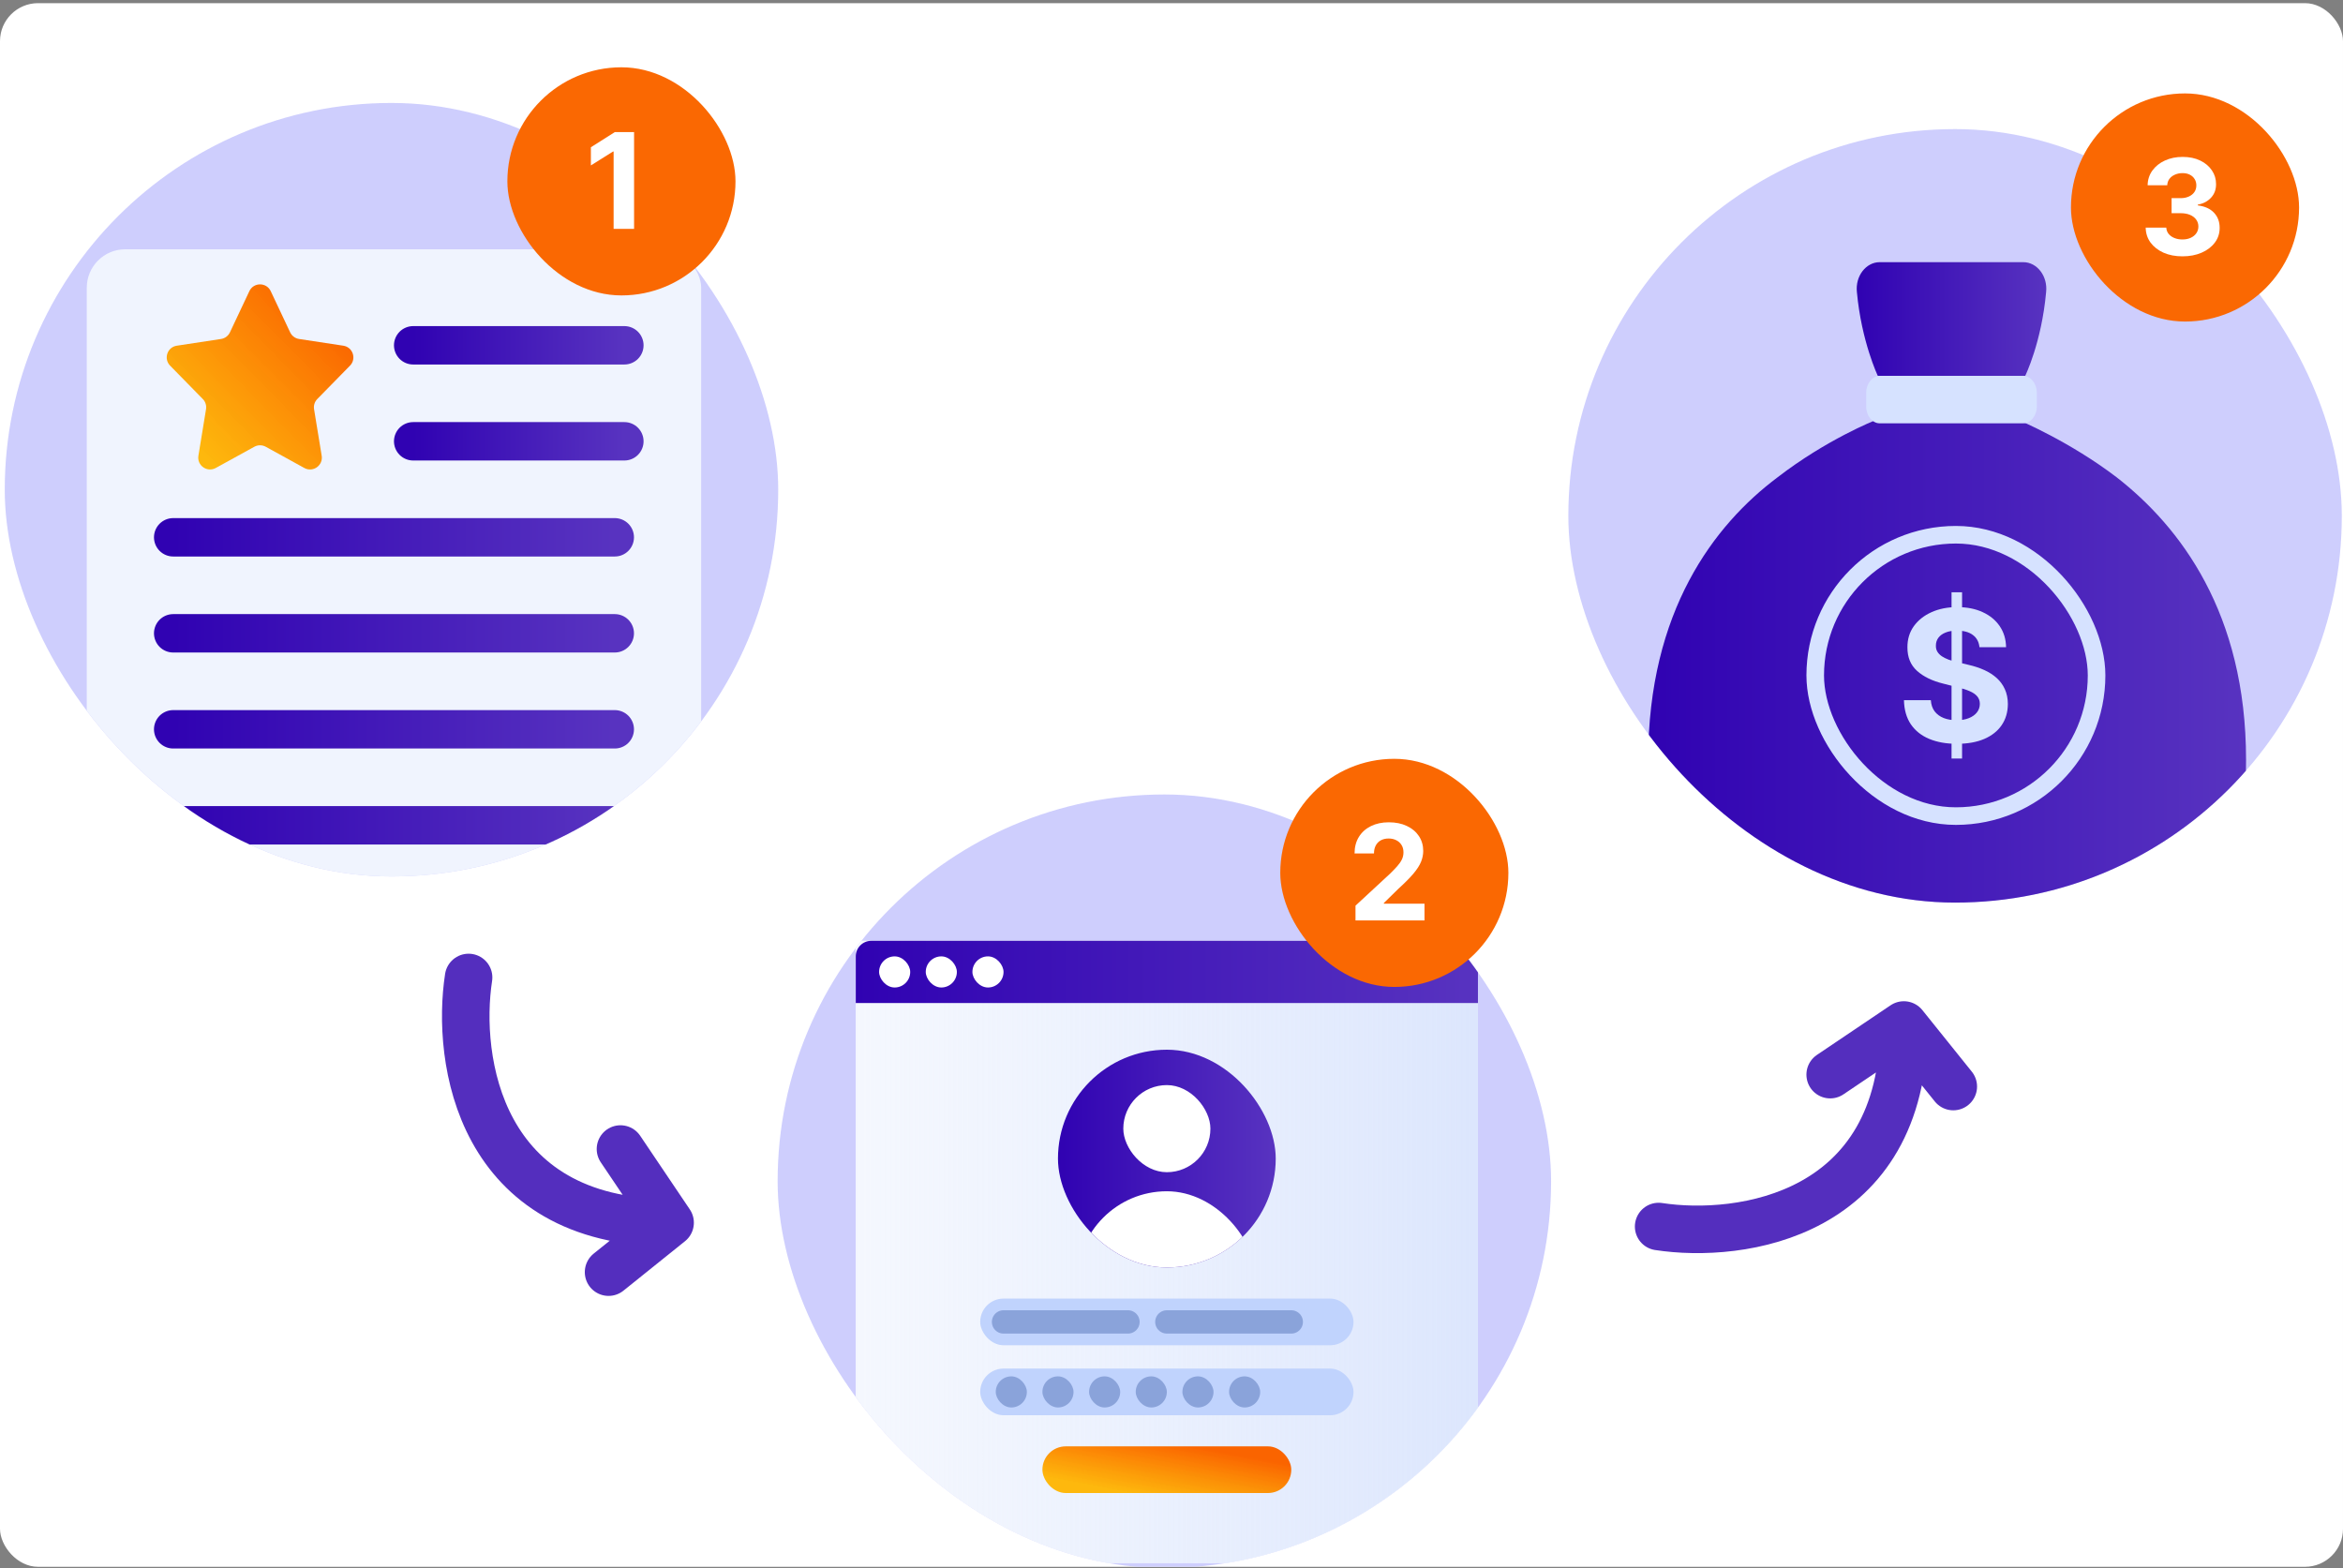 <svg width="493" height="330" viewBox="0 0 493 330" fill="none" xmlns="http://www.w3.org/2000/svg">
<rect x="0" y="0" width="493" height="330" fill="#808080" stroke="none"/>
<g clip-path="url(#clip0_5_11173)">
<rect y="0.665" width="493" height="329" rx="8" fill="white"/>
<g clip-path="url(#clip1_5_11173)">
<rect x="163.625" y="167.163" width="162.749" height="162.749" rx="81.375" fill="#CECEFD"/>
<g clip-path="url(#clip2_5_11173)">
<rect width="130.914" height="130.914" transform="translate(180.066 197.953)" fill="white"/>
<path d="M180.066 197.953H310.98V322.321C310.98 325.936 308.05 328.867 304.434 328.867H186.612C182.997 328.867 180.066 325.936 180.066 322.321V197.953Z" fill="url(#paint0_linear_5_11173)"/>
<rect x="206.248" y="273.228" width="78.548" height="9.819" rx="4.909" fill="#C0D3FD"/>
<rect x="206.248" y="287.956" width="78.548" height="9.819" rx="4.909" fill="#C0D3FD"/>
<rect x="219.34" y="304.321" width="52.365" height="9.819" rx="4.909" fill="url(#paint1_linear_5_11173)"/>
<g clip-path="url(#clip3_5_11173)">
<rect x="222.611" y="220.864" width="45.82" height="45.82" rx="22.91" fill="url(#paint2_linear_5_11173)"/>
<rect x="236.359" y="228.309" width="18.328" height="18.328" rx="9.164" fill="white"/>
<rect x="226.619" y="250.647" width="37.801" height="37.801" rx="18.901" fill="white"/>
</g>
<path d="M180.066 201.226C180.066 199.418 181.532 197.953 183.339 197.953H307.707C309.515 197.953 310.98 199.418 310.98 201.226V211.044H180.066V201.226Z" fill="url(#paint3_linear_5_11173)"/>
<rect x="184.975" y="201.227" width="6.546" height="6.546" rx="3.273" fill="white"/>
<rect x="194.793" y="201.227" width="6.546" height="6.546" rx="3.273" fill="white"/>
<rect x="204.611" y="201.227" width="6.546" height="6.546" rx="3.273" fill="white"/>
<path d="M211.158 278.138H237.341" stroke="#8AA3DA" stroke-width="4.909" stroke-linecap="round"/>
<path d="M245.521 278.138H271.704" stroke="#8AA3DA" stroke-width="4.909" stroke-linecap="round"/>
<rect x="209.521" y="289.593" width="6.546" height="6.546" rx="3.273" fill="#8AA3DA"/>
<rect x="219.34" y="289.593" width="6.546" height="6.546" rx="3.273" fill="#8AA3DA"/>
<rect x="229.158" y="289.593" width="6.546" height="6.546" rx="3.273" fill="#8AA3DA"/>
<rect x="238.975" y="289.593" width="6.546" height="6.546" rx="3.273" fill="#8AA3DA"/>
<rect x="248.795" y="289.593" width="6.546" height="6.546" rx="3.273" fill="#8AA3DA"/>
<rect x="258.615" y="289.593" width="6.546" height="6.546" rx="3.273" fill="#8AA3DA"/>
</g>
</g>
<rect x="269.385" y="159.658" width="48" height="48" rx="24" fill="#FA6802"/>
<path d="M285.217 193.658V190.555L292.466 183.844C293.082 183.247 293.599 182.71 294.017 182.233C294.441 181.756 294.762 181.288 294.981 180.831C295.2 180.367 295.309 179.867 295.309 179.33C295.309 178.733 295.173 178.219 294.902 177.788C294.63 177.351 294.259 177.016 293.788 176.784C293.317 176.545 292.784 176.426 292.187 176.426C291.564 176.426 291.02 176.552 290.556 176.804C290.092 177.056 289.734 177.417 289.483 177.888C289.231 178.358 289.105 178.919 289.105 179.568H285.018C285.018 178.236 285.32 177.079 285.923 176.098C286.526 175.117 287.371 174.358 288.458 173.821C289.546 173.284 290.798 173.016 292.217 173.016C293.675 173.016 294.945 173.274 296.025 173.791C297.112 174.302 297.958 175.011 298.561 175.919C299.164 176.827 299.466 177.868 299.466 179.041C299.466 179.81 299.313 180.569 299.008 181.318C298.71 182.067 298.176 182.899 297.407 183.814C296.638 184.722 295.555 185.813 294.156 187.085L291.183 189.999V190.138H299.734V193.658H285.217Z" fill="white"/>
<g clip-path="url(#clip4_5_11173)">
<rect x="1" y="21.663" width="162.749" height="162.749" rx="81.375" fill="#CECEFD"/>
<g clip-path="url(#clip5_5_11173)">
<rect x="18.26" y="52.453" width="129.276" height="161.595" rx="8.08" fill="#F0F4FE"/>
<path d="M36.44 133.251H129.357" stroke="url(#paint4_linear_5_11173)" stroke-width="8.08" stroke-linecap="round"/>
<path d="M36.44 153.45H129.357" stroke="url(#paint5_linear_5_11173)" stroke-width="8.08" stroke-linecap="round"/>
<path d="M36.44 113.051H129.357" stroke="url(#paint6_linear_5_11173)" stroke-width="8.08" stroke-linecap="round"/>
<path d="M86.938 92.852L131.376 92.852" stroke="url(#paint7_linear_5_11173)" stroke-width="8.08" stroke-linecap="round"/>
<path d="M86.938 72.653L131.376 72.653" stroke="url(#paint8_linear_5_11173)" stroke-width="8.08" stroke-linecap="round"/>
<path d="M36.44 173.649H129.357" stroke="url(#paint9_linear_5_11173)" stroke-width="8.08" stroke-linecap="round"/>
<path fill-rule="evenodd" clip-rule="evenodd" d="M56.965 61.26C56.068 59.36 53.365 59.36 52.469 61.26L48.381 69.927C48.028 70.675 47.325 71.199 46.506 71.323L37.195 72.738C35.192 73.043 34.375 75.488 35.793 76.935L42.673 83.958C43.227 84.523 43.478 85.318 43.35 86.099L41.747 95.888C41.411 97.935 43.582 99.468 45.398 98.468L53.518 93.998C54.264 93.587 55.169 93.587 55.915 93.998L64.035 98.468C65.852 99.468 68.022 97.935 67.687 95.888L66.083 86.1C65.955 85.319 66.207 84.523 66.761 83.958L73.644 76.935C75.062 75.488 74.245 73.043 72.242 72.738L62.927 71.323C62.109 71.199 61.406 70.675 61.053 69.927L56.965 61.26Z" fill="url(#paint10_linear_5_11173)"/>
</g>
</g>
<rect x="106.758" y="14.158" width="48" height="48" rx="24" fill="#FA6802"/>
<path d="M133.418 27.794V48.158H129.113V31.881H128.993L124.33 34.804V30.986L129.371 27.794H133.418Z" fill="white"/>
<g clip-path="url(#clip6_5_11173)">
<rect x="330" y="27.162" width="162.749" height="162.749" rx="81.375" fill="#CECEFD"/>
<line x1="492.748" y1="44.207" x2="464.157" y2="44.207" stroke="white" stroke-width="1.1"/>
<g clip-path="url(#clip7_5_11173)">
<path d="M424.905 88.461C424.905 88.461 435.437 92.85 445.375 100.428C458.69 110.799 472.601 128.947 472.601 159.861C472.601 195.761 451.138 195.761 434.841 195.761H384.56C368.265 195.761 346.801 195.761 346.801 159.861C346.801 128.548 360.713 110.4 374.026 100.428C384.363 92.451 394.498 88.461 394.498 88.461H424.903H424.905Z" fill="url(#paint11_linear_5_11173)"/>
<path d="M395.123 79.096C395.123 79.096 391.677 71.869 390.722 61.484C390.338 58.096 392.634 55.162 395.504 55.162H425.744C428.614 55.162 430.91 58.096 430.529 61.484C429.571 72.097 426.126 79.096 426.126 79.096" fill="url(#paint12_linear_5_11173)"/>
<path d="M395.48 89.069H425.771C427.267 89.069 428.575 87.446 428.575 85.589V82.576C428.575 80.721 427.267 79.096 425.771 79.096H395.48C393.984 79.096 392.674 80.721 392.674 82.576V85.589C392.674 87.446 393.982 89.069 395.48 89.069Z" fill="#D6E2FF"/>
<path d="M465.2 188.362H431.9V195.762H465.198V188.362H465.2Z" fill="#D6E2FF"/>
<path d="M410.633 159.603V124.621H412.847V159.603H410.633ZM416.504 136.168C416.396 135.066 415.933 134.209 415.114 133.599C414.295 132.988 413.184 132.683 411.78 132.683C410.827 132.683 410.021 132.82 409.365 133.093C408.708 133.357 408.204 133.726 407.853 134.2C407.511 134.674 407.34 135.211 407.34 135.813C407.322 136.314 407.426 136.751 407.651 137.124C407.885 137.498 408.204 137.821 408.609 138.095C409.014 138.359 409.482 138.591 410.012 138.791C410.543 138.983 411.11 139.147 411.713 139.283L414.196 139.885C415.402 140.158 416.509 140.522 417.516 140.978C418.524 141.433 419.397 141.994 420.134 142.659C420.872 143.324 421.444 144.107 421.848 145.009C422.262 145.911 422.474 146.945 422.483 148.111C422.474 149.823 422.042 151.308 421.187 152.566C420.341 153.814 419.118 154.784 417.516 155.476C415.924 156.159 414.003 156.501 411.753 156.501C409.522 156.501 407.579 156.155 405.923 155.462C404.277 154.77 402.99 153.745 402.063 152.388C401.145 151.021 400.664 149.332 400.619 147.318H406.274C406.337 148.257 406.602 149.04 407.07 149.669C407.547 150.288 408.181 150.757 408.973 151.076C409.774 151.386 410.678 151.541 411.686 151.541C412.676 151.541 413.535 151.395 414.264 151.103C415.001 150.812 415.573 150.407 415.978 149.887C416.383 149.368 416.585 148.771 416.585 148.097C416.585 147.469 416.401 146.94 416.032 146.512C415.672 146.084 415.141 145.72 414.439 145.419C413.746 145.118 412.896 144.845 411.888 144.599L408.879 143.834C406.548 143.26 404.708 142.363 403.359 141.142C402.009 139.921 401.339 138.277 401.348 136.209C401.339 134.514 401.784 133.034 402.684 131.768C403.593 130.502 404.839 129.513 406.422 128.803C408.006 128.092 409.805 127.737 411.821 127.737C413.872 127.737 415.663 128.092 417.192 128.803C418.731 129.513 419.928 130.502 420.782 131.768C421.637 133.034 422.078 134.501 422.105 136.168H416.504Z" fill="#D6E2FF"/>
<rect x="381.949" y="112.512" width="59.2" height="59.2" rx="29.6" stroke="#D6E2FF" stroke-width="3.7"/>
</g>
</g>
<rect x="435.758" y="19.656" width="48" height="48" rx="24" fill="#FA6802"/>
<path d="M459.209 53.934C457.724 53.934 456.402 53.679 455.241 53.169C454.088 52.651 453.177 51.942 452.507 51.041C451.844 50.133 451.503 49.085 451.483 47.899H455.818C455.845 48.396 456.007 48.833 456.305 49.211C456.61 49.582 457.015 49.871 457.518 50.076C458.022 50.282 458.589 50.385 459.219 50.385C459.875 50.385 460.455 50.269 460.959 50.036C461.463 49.804 461.857 49.483 462.142 49.072C462.427 48.661 462.57 48.187 462.57 47.65C462.57 47.106 462.417 46.626 462.112 46.208C461.814 45.784 461.383 45.453 460.82 45.214C460.263 44.975 459.6 44.856 458.831 44.856H456.932V41.694H458.831C459.481 41.694 460.054 41.581 460.551 41.356C461.055 41.131 461.446 40.819 461.724 40.421C462.003 40.017 462.142 39.546 462.142 39.01C462.142 38.499 462.019 38.052 461.774 37.667C461.536 37.276 461.197 36.971 460.76 36.752C460.329 36.534 459.825 36.424 459.249 36.424C458.665 36.424 458.132 36.53 457.648 36.742C457.164 36.948 456.776 37.243 456.484 37.627C456.193 38.012 456.037 38.463 456.017 38.98H451.891C451.911 37.806 452.245 36.772 452.895 35.877C453.545 34.983 454.42 34.283 455.52 33.779C456.627 33.269 457.876 33.014 459.268 33.014C460.674 33.014 461.903 33.269 462.957 33.779C464.011 34.29 464.83 34.979 465.413 35.847C466.003 36.709 466.295 37.677 466.288 38.751C466.295 39.891 465.94 40.842 465.224 41.605C464.515 42.367 463.59 42.851 462.45 43.056V43.215C463.948 43.408 465.089 43.928 465.871 44.776C466.66 45.618 467.051 46.672 467.044 47.938C467.051 49.099 466.716 50.129 466.04 51.031C465.37 51.932 464.446 52.642 463.266 53.159C462.086 53.676 460.733 53.934 459.209 53.934Z" fill="white"/>
<path d="M98.598 205.665C95.952 222.864 100.728 257.261 141 257.261M141 257.261L130.556 241.761M141 257.261L128.05 267.665" stroke="#542EBE" stroke-width="10" stroke-linecap="round"/>
<path d="M349 258.067C366.199 260.713 400.596 255.937 400.596 215.665M400.596 215.665L385.096 226.109M400.596 215.665L411 228.615" stroke="#542EBE" stroke-width="10" stroke-linecap="round"/>
</g>
<defs>
<linearGradient id="paint0_linear_5_11173" x1="180.066" y1="263.464" x2="310.98" y2="263.464" gradientUnits="userSpaceOnUse">
<stop stop-color="#EAF0FD" stop-opacity="0.5"/>
<stop offset="1" stop-color="#DCE6FD"/>
</linearGradient>
<linearGradient id="paint1_linear_5_11173" x1="261.48" y1="306.261" x2="259.188" y2="318.297" gradientUnits="userSpaceOnUse">
<stop stop-color="#FA6400"/>
<stop offset="1" stop-color="#FFB500" stop-opacity="0.95"/>
</linearGradient>
<linearGradient id="paint2_linear_5_11173" x1="222.611" y1="243.793" x2="268.431" y2="243.793" gradientUnits="userSpaceOnUse">
<stop stop-color="#3002B2"/>
<stop offset="1" stop-color="#5833C0"/>
</linearGradient>
<linearGradient id="paint3_linear_5_11173" x1="180.066" y1="204.504" x2="310.98" y2="204.504" gradientUnits="userSpaceOnUse">
<stop stop-color="#3002B2"/>
<stop offset="1" stop-color="#5833C0"/>
</linearGradient>
<linearGradient id="paint4_linear_5_11173" x1="36.44" y1="133.751" x2="129.357" y2="133.751" gradientUnits="userSpaceOnUse">
<stop stop-color="#3002B2"/>
<stop offset="1" stop-color="#5833C0"/>
</linearGradient>
<linearGradient id="paint5_linear_5_11173" x1="36.44" y1="153.95" x2="129.357" y2="153.95" gradientUnits="userSpaceOnUse">
<stop stop-color="#3002B2"/>
<stop offset="1" stop-color="#5833C0"/>
</linearGradient>
<linearGradient id="paint6_linear_5_11173" x1="36.44" y1="113.552" x2="129.357" y2="113.552" gradientUnits="userSpaceOnUse">
<stop stop-color="#3002B2"/>
<stop offset="1" stop-color="#5833C0"/>
</linearGradient>
<linearGradient id="paint7_linear_5_11173" x1="86.938" y1="93.352" x2="131.376" y2="93.352" gradientUnits="userSpaceOnUse">
<stop stop-color="#3002B2"/>
<stop offset="1" stop-color="#5833C0"/>
</linearGradient>
<linearGradient id="paint8_linear_5_11173" x1="86.938" y1="73.153" x2="131.376" y2="73.153" gradientUnits="userSpaceOnUse">
<stop stop-color="#3002B2"/>
<stop offset="1" stop-color="#5833C0"/>
</linearGradient>
<linearGradient id="paint9_linear_5_11173" x1="36.44" y1="174.15" x2="129.357" y2="174.15" gradientUnits="userSpaceOnUse">
<stop stop-color="#3002B2"/>
<stop offset="1" stop-color="#5833C0"/>
</linearGradient>
<linearGradient id="paint10_linear_5_11173" x1="68.324" y1="65.272" x2="40.1" y2="93.199" gradientUnits="userSpaceOnUse">
<stop stop-color="#FA6400"/>
<stop offset="1" stop-color="#FFB500" stop-opacity="0.95"/>
</linearGradient>
<linearGradient id="paint11_linear_5_11173" x1="346.801" y1="142.156" x2="472.601" y2="142.156" gradientUnits="userSpaceOnUse">
<stop stop-color="#3002B2"/>
<stop offset="1" stop-color="#5833C0"/>
</linearGradient>
<linearGradient id="paint12_linear_5_11173" x1="390.68" y1="67.139" x2="430.57" y2="67.139" gradientUnits="userSpaceOnUse">
<stop stop-color="#3002B2"/>
<stop offset="1" stop-color="#5833C0"/>
</linearGradient>
<clipPath id="clip0_5_11173">
<rect y="0.665" width="493" height="329" rx="8" fill="white"/>
</clipPath>
<clipPath id="clip1_5_11173">
<rect x="163.625" y="167.163" width="162.749" height="162.749" rx="81.375" fill="white"/>
</clipPath>
<clipPath id="clip2_5_11173">
<rect width="130.914" height="130.914" fill="white" transform="translate(180.066 197.953)"/>
</clipPath>
<clipPath id="clip3_5_11173">
<rect x="222.611" y="220.864" width="45.82" height="45.82" rx="22.91" fill="white"/>
</clipPath>
<clipPath id="clip4_5_11173">
<rect x="1" y="21.663" width="162.749" height="162.749" rx="81.375" fill="white"/>
</clipPath>
<clipPath id="clip5_5_11173">
<rect width="161.595" height="161.595" fill="white" transform="translate(2.1 52.454)"/>
</clipPath>
<clipPath id="clip6_5_11173">
<rect x="330" y="27.162" width="162.749" height="162.749" rx="81.375" fill="white"/>
</clipPath>
<clipPath id="clip7_5_11173">
<rect width="148" height="148" fill="white" transform="translate(332 55.162)"/>
</clipPath>
</defs>
</svg>
